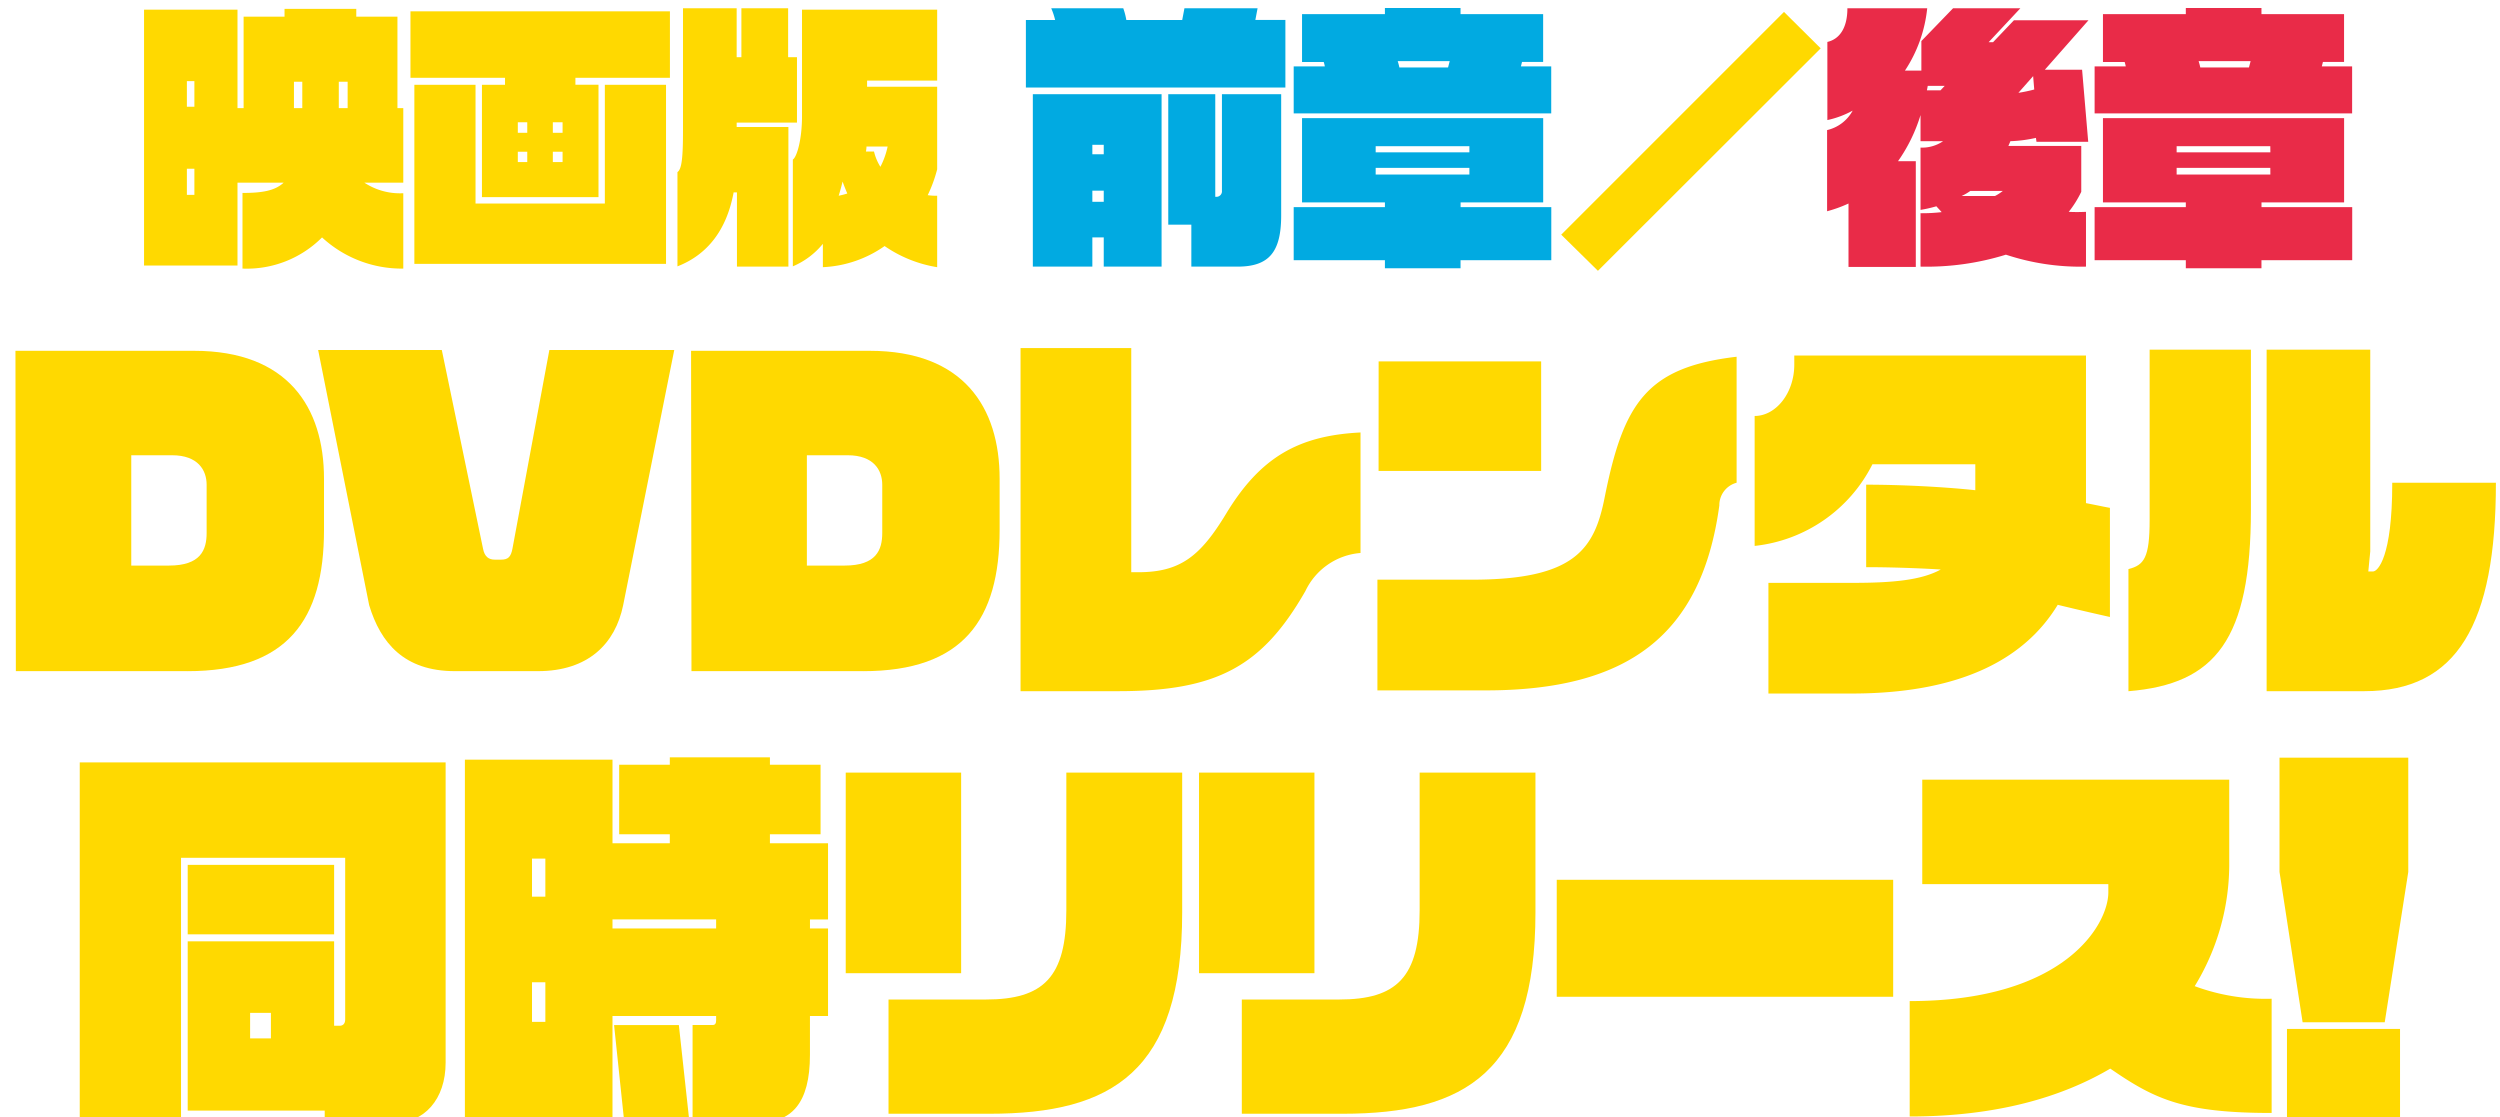 <svg xmlns="http://www.w3.org/2000/svg" xmlns:xlink="http://www.w3.org/1999/xlink" width="226" height="101" viewBox="0 0 226 101">
  <defs>
    <clipPath id="clip-path">
      <rect id="長方形_807" data-name="長方形 807" width="226" height="101" transform="translate(-0.234 -1.011)" fill="#ffd900"/>
    </clipPath>
  </defs>
  <g id="bottom_title_sp" transform="translate(-90.683 1.624)">
    <g id="グループ_1050" data-name="グループ 1050" transform="translate(90.917 -0.613)" clip-path="url(#clip-path)">
      <g id="グループ_1165" data-name="グループ 1165" transform="translate(12.788 -0.287)">
        <path id="パス_12298" data-name="パス 12298" d="M192.449,20.776a9.6,9.6,0,0,1-7.19,2.816V16.754c1.71,0,2.916-.176,3.721-.93h-4.173v7.492H176.36V.187h8.447v8.9h.553V.816h3.7v-.7h6.486v.7h3.721V9.087h.528v6.737h-3.52a5.849,5.849,0,0,0,3.52.956v6.813a10.625,10.625,0,0,1-7.341-2.816M180.911,6.648h-.679V8.961h.679Zm0,7.918h-.679V16.93h.679ZM190.665,6.7h-.754V9.087h.754Zm4.1,0h-.8V9.087h.8Z" transform="translate(-176.36 -0.036)" fill="#ffd900"/>
        <path id="パス_12299" data-name="パス 12299" d="M227.1,6.457v.628h2.087V17.242H218.651V7.085h2.086V6.457h-8.548V.448h23.455V6.457ZM212.541,23.275V7.085h5.53V17.82h11.69V7.085h5.531v16.19Zm10.206-12.8h-.854v.955h.854Zm0,2.665h-.854v.93h.854Zm3.193-2.665h-.881v.955h.881Zm0,2.665h-.881v.93h.881Z" transform="translate(-188.105 -0.146)" fill="#ffd900"/>
        <path id="パス_12300" data-name="パス 12300" d="M253.448,10.369v.4h4.676v12.62h-4.651V16.68h-.3c-.628,3.394-2.363,5.631-5.078,6.687V14.844c.4-.251.5-1.408.5-3.745V.037h4.852V4.461h.428V.037H258.1V4.461h.8v5.908Zm13.374,11.162a10.517,10.517,0,0,1-5.581,1.91V21.33a7.055,7.055,0,0,1-2.715,2.036V13.713c.376-.251.829-1.836.829-3.922V.163h12.218v6.41h-6.335v.553h6.335v7.466a12.563,12.563,0,0,1-.854,2.339,4.785,4.785,0,0,0,.854.05v6.461a11.6,11.6,0,0,1-4.751-1.91m-3.8-5.833c-.1.428-.227.88-.352,1.282a6.793,6.793,0,0,0,.779-.2c-.151-.352-.3-.729-.427-1.081m2.162-3.167a2.807,2.807,0,0,1-.05.452h.729a4.6,4.6,0,0,0,.578,1.382,7.164,7.164,0,0,0,.654-1.834Z" transform="translate(-199.875 -0.012)" fill="#ffd900"/>
        <path id="パス_12301" data-name="パス 12301" d="M294.956,7.2V1.093H297.6a6.422,6.422,0,0,0-.352-1.056h6.512a6.333,6.333,0,0,1,.276,1.056h5.053l.2-1.056H315.9l-.2,1.056h2.715V7.2Zm7.038,16.19v-2.64h-1.03v2.64h-5.38V7.805h11.639V23.391Zm0-11.011h-1.03v.854h1.03Zm0,4.148h-1.03v1.006h1.03Zm12.093,6.863h-4.174V19.6h-2.086V7.805h4.249v9.275h.075a.5.5,0,0,0,.528-.553V7.805h5.355v10.96c0,3.319-1.106,4.626-3.946,4.626" transform="translate(-215.238 -0.012)" fill="#01aae1"/>
        <path id="パス_12302" data-name="パス 12302" d="M330.972,9.528V5.279h2.815a3.191,3.191,0,0,0-.1-.4h-1.961V.553h7.492V0h6.837V.553h7.467V4.877h-1.91l-.1.4h2.741V9.528ZM346.055,22.8v.729h-6.837V22.8h-8.246V18h8.246v-.428h-7.492V9.955h21.8v7.617h-7.467V18h8.2v4.8Zm.8-10.307h-8.472v.553h8.472Zm0,1.961h-8.472v.6h8.472ZM340.374,4.8a4.977,4.977,0,0,1,.151.577h4.4l.151-.577Z" transform="translate(-227.044)" fill="#01aae1"/>
        <path id="パス_12303" data-name="パス 12303" d="M370.269,23.928l-3.319-3.267L387.087.524l3.319,3.293Z" transform="translate(-238.838 -0.171)" fill="#ffd900"/>
        <path id="パス_12304" data-name="パス 12304" d="M422.389,5.593h3.369l.553,6.511h-4.676l-.05-.352a12.306,12.306,0,0,1-2.313.3c-.05.151-.126.3-.176.428h6.587v4.148a9.547,9.547,0,0,1-1.131,1.81c.477.026.98.026,1.558,0v4.953a21.437,21.437,0,0,1-7.239-1.081,24.185,24.185,0,0,1-7.718,1.081V18.564a15.155,15.155,0,0,0,1.91-.1c-.15-.176-.327-.352-.477-.528a12.072,12.072,0,0,1-1.433.326V12.632a3.379,3.379,0,0,0,2.036-.578h-2.036V9.69a14.659,14.659,0,0,1-2.037,4.173h1.61v9.553h-6.084V17.685a11.821,11.821,0,0,1-1.936.7V11.048a3.533,3.533,0,0,0,2.313-1.76,8.393,8.393,0,0,1-2.288.854V3.079c1.082-.251,1.81-1.231,1.81-3.042h7.215a12.5,12.5,0,0,1-2.011,5.632h1.484V3L414.093.037h6.083L417.312,3.1h.4L419.6,1.118h6.737ZM411.805,7.051c-.025.151-.05.276-.075.4h1.231l.376-.4Zm3.847,9.5a4.841,4.841,0,0,1-.78.453h3.017a4.164,4.164,0,0,0,.7-.453Zm5.681-10.382L420,7.679a13.123,13.123,0,0,0,1.432-.3Z" transform="translate(-250.559 -0.012)" fill="#e92b48"/>
        <path id="パス_12305" data-name="パス 12305" d="M438.685,9.528V5.279H441.5a3.18,3.18,0,0,0-.1-.4h-1.961V.553h7.491V0h6.838V.553h7.467V4.877h-1.911l-.1.4h2.74V9.528ZM453.768,22.8v.729H446.93V22.8h-8.245V18h8.245v-.428h-7.491V9.955h21.8v7.617h-7.467V18h8.2v4.8Zm.8-10.307H446.1v.553h8.472Zm0,1.961H446.1v.6h8.472ZM448.086,4.8a4.838,4.838,0,0,1,.151.577h4.4l.151-.577Z" transform="translate(-262.354)" fill="#e92b48"/>
      </g>
      <g id="グループ_1164" data-name="グループ 1164" transform="translate(1.163 30.454)">
        <path id="パス_12306" data-name="パス 12306" d="M15.544,73.573H.036L0,44.615H16.147c8.482,0,11.746,5.111,11.746,11.569V60.8c0,8.127-3.3,12.776-12.35,12.776m1.739-16.857c0-1.313-.78-2.662-3.123-2.662H10.469v9.973h3.407c2.874,0,3.407-1.42,3.407-2.946Z" transform="translate(0 -44.367)" fill="#ffd900"/>
        <path id="パス_12307" data-name="パス 12307" d="M68.282,67.577c-.71,3.478-3.158,5.962-7.7,5.962H53.058c-4.578,0-6.707-2.556-7.737-5.962L40.708,44.51H51.887l3.726,17.956c.142.745.532.994,1.064.994h.569c.637,0,.887-.249,1.028-.994L61.61,44.51H72.9Z" transform="translate(-13.345 -44.333)" fill="#ffd900"/>
        <path id="パス_12308" data-name="パス 12308" d="M106.412,73.573H90.9l-.036-28.958h16.147c8.482,0,11.746,5.111,11.746,11.569V60.8c0,8.127-3.3,12.776-12.35,12.776m1.739-16.857c0-1.313-.78-2.662-3.123-2.662h-3.691v9.973h3.407c2.874,0,3.407-1.42,3.407-2.946Z" transform="translate(-29.788 -44.367)" fill="#ffd900"/>
        <path id="パス_12309" data-name="パス 12309" d="M160.9,66.249c-3.868,6.743-7.949,9.014-16.892,9.014h-8.837V44.246h10.007V64.51h.639c3.8,0,5.607-1.455,7.914-5.252,3.123-5.181,6.6-7.1,12.173-7.382V62.771a6.042,6.042,0,0,0-5,3.478" transform="translate(-44.31 -44.246)" fill="#ffd900"/>
        <path id="パス_12310" data-name="パス 12310" d="M214.073,58.857c-1.6,11.746-8.268,16.715-21.115,16.715h-9.794V65.564h8.553c9.3,0,11.072-2.768,11.994-7.453,1.7-8.482,3.762-11.746,11.925-12.7V56.8a2.1,2.1,0,0,0-1.562,2.058m-30.8-13.024h14.692v9.9H183.269Z" transform="translate(-60.043 -44.626)" fill="#ffd900"/>
        <path id="パス_12311" data-name="パス 12311" d="M261.3,67.783c-2.8,4.613-8.339,8.021-18.631,8.021h-7.524V65.8h7.63c3.655,0,6.211-.249,7.95-1.207-2.307-.142-4.826-.212-6.743-.212V56.924c2.982,0,6.814.177,9.866.5V55.079h-9.3A13.541,13.541,0,0,1,233.9,62.46V50.713c1.917,0,3.584-2.058,3.584-4.649v-.816h26.369V58.592c.923.177,1.739.355,2.164.426v9.866c-.958-.213-2.661-.6-4.72-1.1" transform="translate(-76.677 -44.574)" fill="#ffd900"/>
        <path id="パス_12312" data-name="パス 12312" d="M284.169,75.332V64.295c1.419-.355,1.916-1.029,1.916-4.436v-15.4h9.156V58.936c0,11.747-3.194,15.757-11.072,16.4m23.848-18.845v.071c0,6.672-1.313,7.949-1.739,7.949h-.426l.177-1.81V44.457h-9.368V75.332H305.5c8.375,0,11.888-6.034,11.888-18.845Zm9.369-.071v0Z" transform="translate(-93.155 -44.315)" fill="#ffd900"/>
      </g>
      <g id="グループ_1163" data-name="グループ 1163" transform="translate(6.975 67.449)">
        <path id="パス_12313" data-name="パス 12313" d="M364.391,75.75h-6.175V74.615H345.83v-15.3h13.237v7.63h.5c.319,0,.5-.212.5-.567V51.76H345.227V75.75h-9.156V43.137h33.075V70.285c0,3.3-1.916,5.465-4.755,5.465M345.83,52.4h13.237v6.282H345.83Zm7.523,13.379h-1.881v2.307h1.881Z" transform="translate(-336.071 -42.676)" fill="#ffd900"/>
        <path id="パス_12314" data-name="パス 12314" d="M419.061,65.837V69.35c0,4.4-1.667,6.14-4.755,6.14h-5.855V66.653h1.81c.249,0,.319-.178.319-.426v-.391h-9.369v9.44H387.868V42.663h13.344v7.559h5.181v-.817h-4.578V43.124h4.578V42.45h9.05v.674h4.578v6.281h-4.578v.817h5.253v6.885h-1.633v.816h1.633v7.914ZM395.142,51.606h-1.207v3.442h1.207Zm0,11.179h-1.207v3.584h1.207Zm15.438-5.679h-9.369v.816h9.369ZM402.241,75.1l-.887-8.446h5.856l.922,8.446Z" transform="translate(-353.051 -42.45)" fill="#ffd900"/>
        <path id="パス_12315" data-name="パス 12315" d="M439.085,44.51h10.433V62.645H439.085Zm12.988,30.839h-9.12V65.022h8.8c5.217,0,7.275-2.023,7.275-8.056V44.51H469.5V57.144c0,14.408-6.317,18.205-17.425,18.205" transform="translate(-369.84 -43.126)" fill="#ffd900"/>
        <path id="パス_12316" data-name="パス 12316" d="M486.6,44.51h10.434V62.645H486.6Zm12.989,30.839h-9.12V65.022h8.8c5.218,0,7.276-2.023,7.276-8.056V44.51h10.469V57.144c0,14.408-6.317,18.205-17.425,18.205" transform="translate(-385.418 -43.126)" fill="#ffd900"/>
        <rect id="長方形_806" data-name="長方形 806" width="30.414" height="10.575" transform="translate(133.52 11.073)" fill="#ffd900"/>
        <path id="パス_12317" data-name="パス 12317" d="M600.308,71.579c-4.4,2.591-10.291,4.329-18.134,4.329V65.475c14.018,0,17.957-6.92,17.957-9.83V54.9H583.31V45.46h27.751v7.807a21.127,21.127,0,0,1-3.122,10.86,18.465,18.465,0,0,0,6.955,1.136V75.589c-7.985,0-10.575-1.242-14.586-4.01" transform="translate(-416.747 -43.437)" fill="#ffd900"/>
        <path id="パス_12318" data-name="パス 12318" d="M641.422,66.422H634L631.911,52.83V42.5h11.64V52.83Zm-8.837.6h10.221v8.8H632.585Z" transform="translate(-433.052 -42.467)" fill="#ffd900"/>
      </g>
    </g>
  </g>
</svg>
